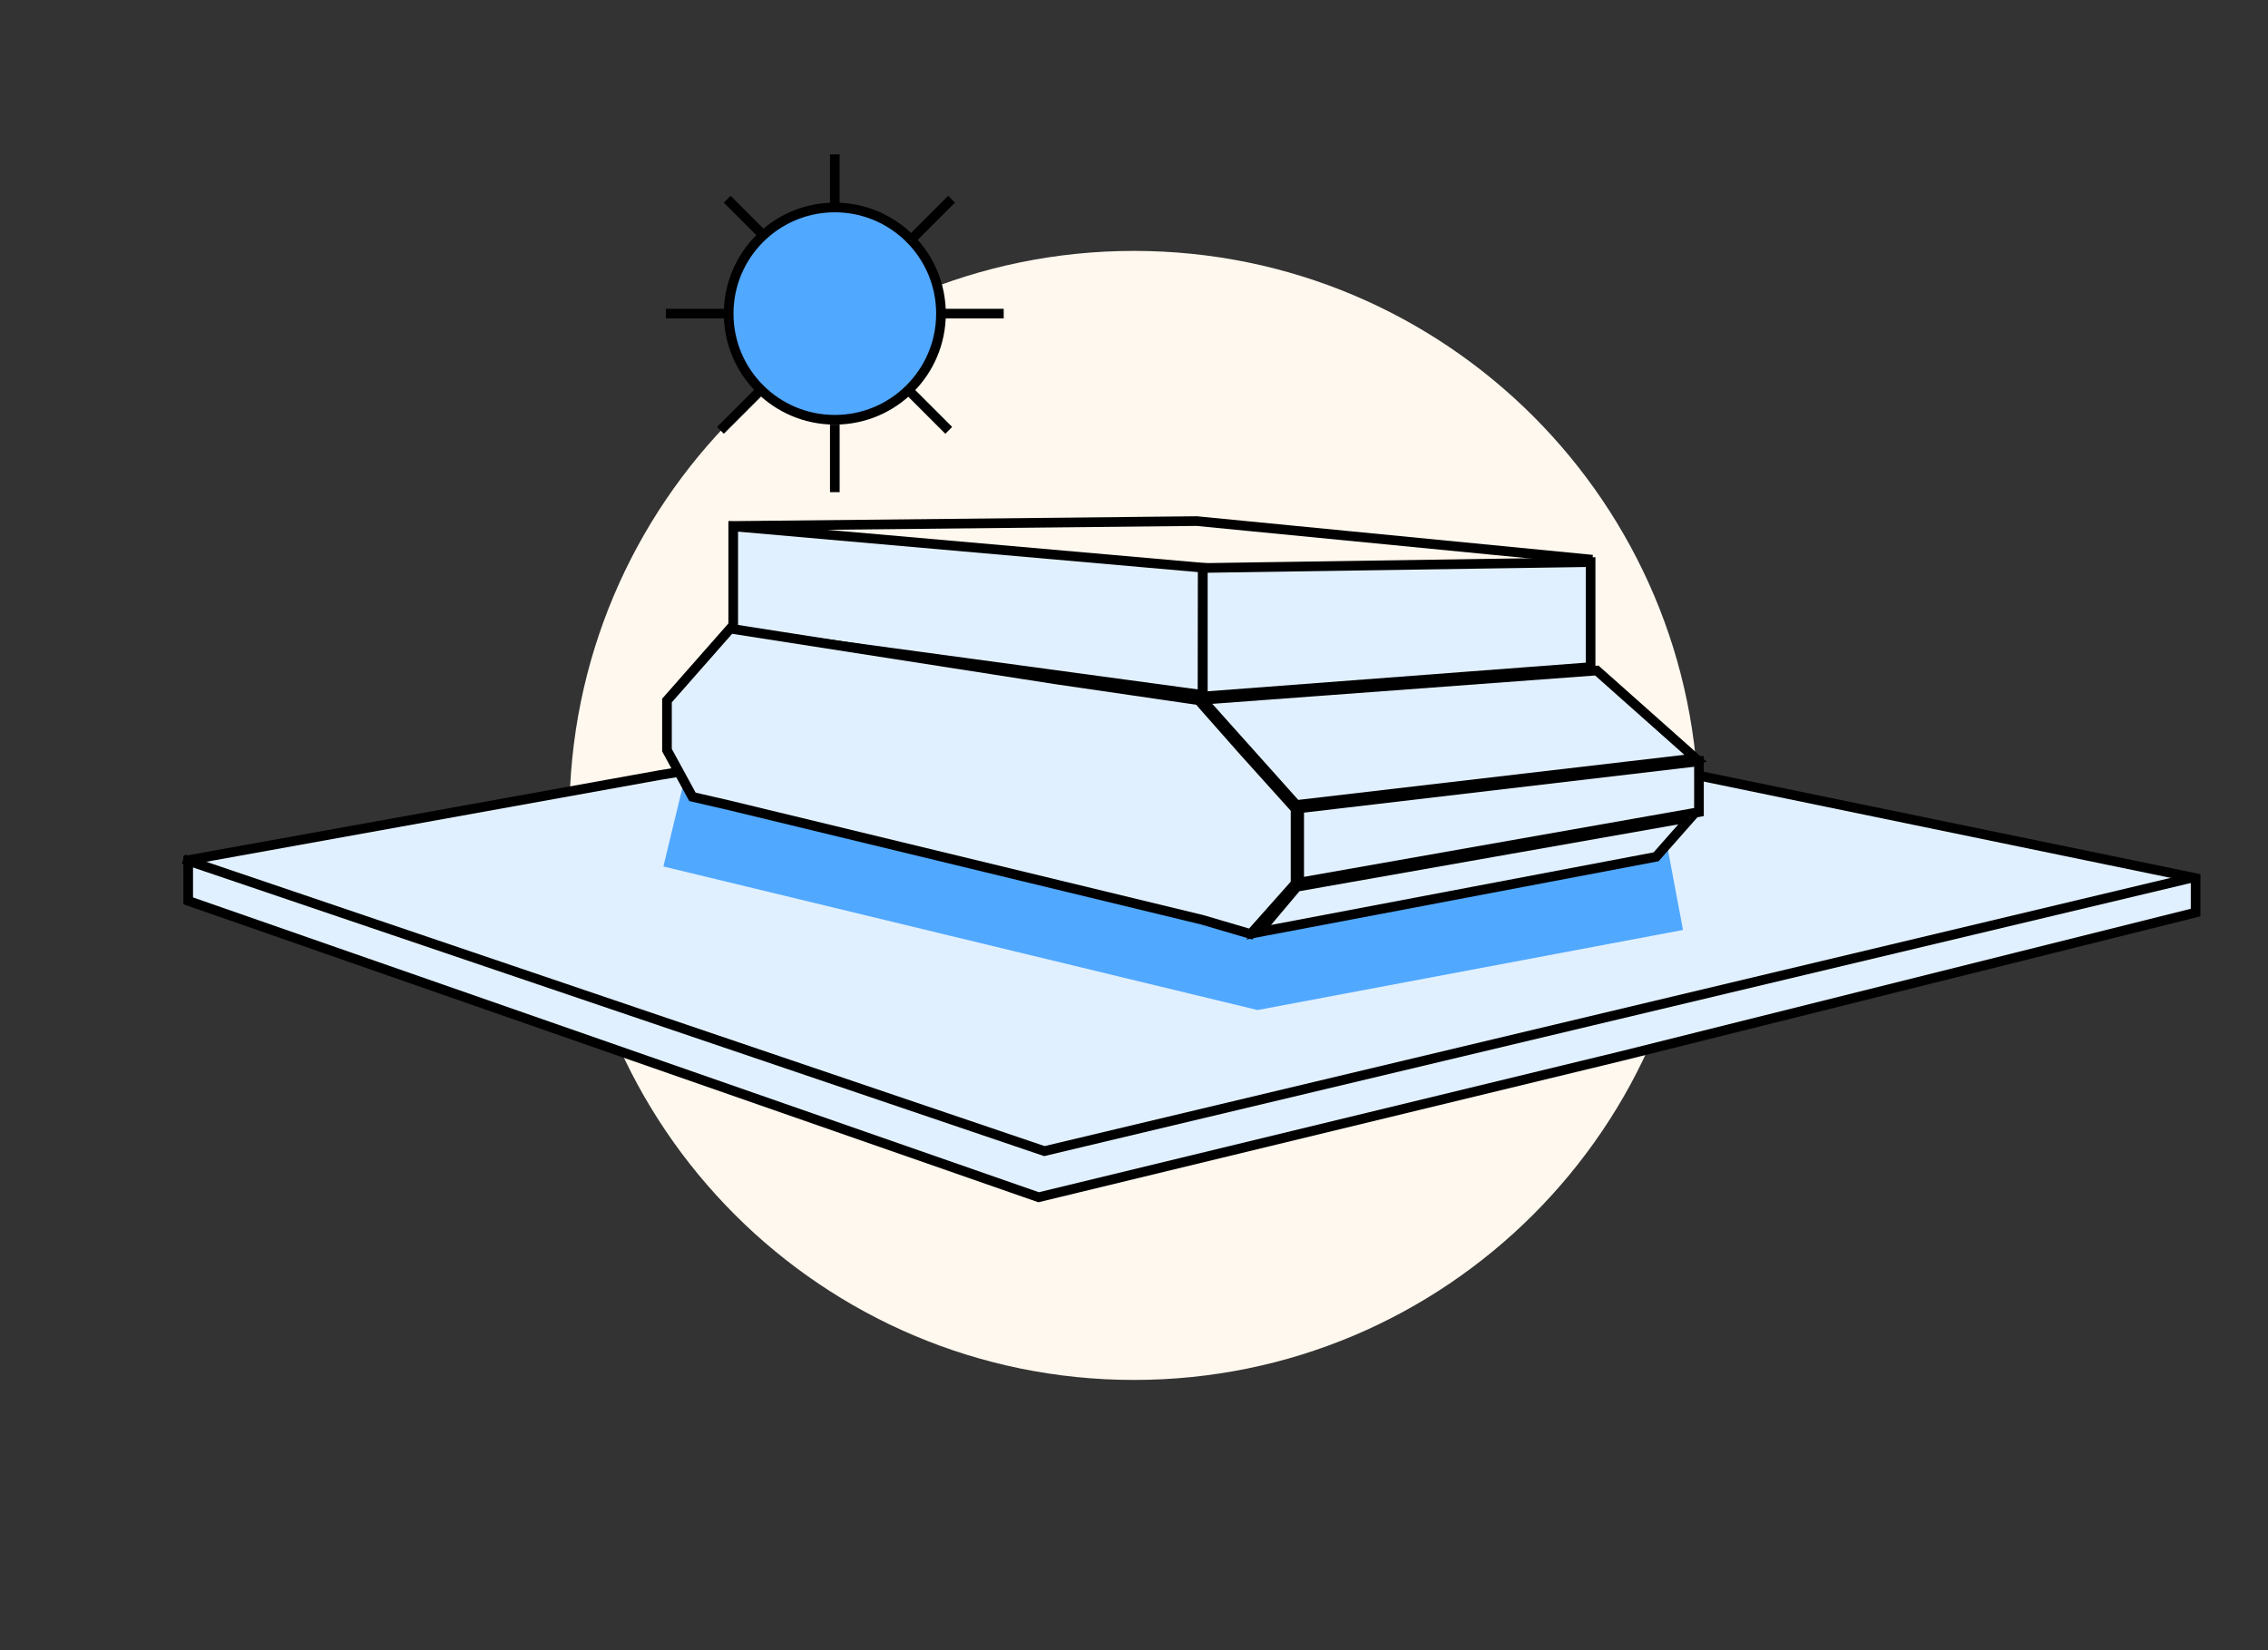 <svg width="235" height="171" viewBox="0 0 235 171" fill="none" xmlns="http://www.w3.org/2000/svg">
<rect x="0" y="0" width="235" height="171" fill="#333333" stroke="none"/>
<g clip-path="url(#clip0_3080_7769)">
<path d="M176 84.5C176 52.191 149.809 26 117.5 26C85.191 26 59 52.191 59 84.5C59 116.809 85.191 143 117.5 143C149.809 143 176 116.809 176 84.5Z" fill="#FFF8EE"/>
<path d="M107.617 124.068L19.5 93.352V89.134L68.371 80.318L68.375 80.318L128.169 70.508L227.5 90.995V94.564L167.99 109.441L167.986 109.442L107.617 124.068Z" fill="#E1F0FF" stroke="black"/>
<path d="M227.376 90.899L108.215 119.286L19 89.027" stroke="black"/>
<path d="M70.5 82.5L130.5 97L173 89" stroke="#51A8FF" stroke-width="15"/>
<path d="M75.973 65.418V54.547L124.646 58.83L124.615 72.016L75.973 65.418Z" fill="#E1F0FF" stroke="black"/>
<path d="M109.396 70.403L109.401 70.404L124.193 72.561L128.751 77.727L128.754 77.73L134.241 83.826V91.555L129.587 96.791L124.588 95.321L124.576 95.317L124.564 95.314L75.59 83.461L75.585 83.459L71.748 82.574L69.109 77.736V72.594L75.666 65.143L109.396 70.403Z" fill="#E1F0FF" stroke="black"/>
<path d="M164.81 69.133V58.25L124.633 58.859V72.176L164.81 69.133Z" fill="#E1F0FF" stroke="black"/>
<path d="M176.039 84.151V78.894L134.615 83.768V91.462L176.039 84.151Z" fill="#E1F0FF" stroke="black"/>
<path d="M175.69 78.587L165.452 69.486L124.564 72.515L134.319 83.418L175.69 78.587Z" fill="#E1F0FF" stroke="black"/>
<path d="M171.598 88.788L175.219 84.686L134.381 91.892L130.412 96.605L171.598 88.788Z" fill="#E1F0FF" stroke="black"/>
<path d="M75.547 54.508L123.999 54L164.999 58" stroke="black"/>
<path d="M86.5 23V16" stroke="black"/>
<path d="M86.5 51V44" stroke="black"/>
<path d="M69 32.5H76" stroke="black"/>
<path d="M97 32.5H104" stroke="black"/>
<path d="M93.647 25.596L98.596 20.646" stroke="black"/>
<path d="M74.647 44.596L79.596 39.647" stroke="black"/>
<path d="M75.353 20.646L80.303 25.596" stroke="black"/>
<path d="M93.353 39.647L98.303 44.596" stroke="black"/>
<path d="M86.5 43.5C92.575 43.5 97.5 38.575 97.5 32.5C97.5 26.425 92.575 21.5 86.5 21.5C80.425 21.5 75.5 26.425 75.5 32.5C75.5 38.575 80.425 43.5 86.5 43.5Z" fill="#51A8FF" stroke="black"/>
</g>
<defs>
<clipPath id="clip0_3080_7769">
<rect width="235" height="171" fill="white"/>
</clipPath>
</defs>
</svg>
